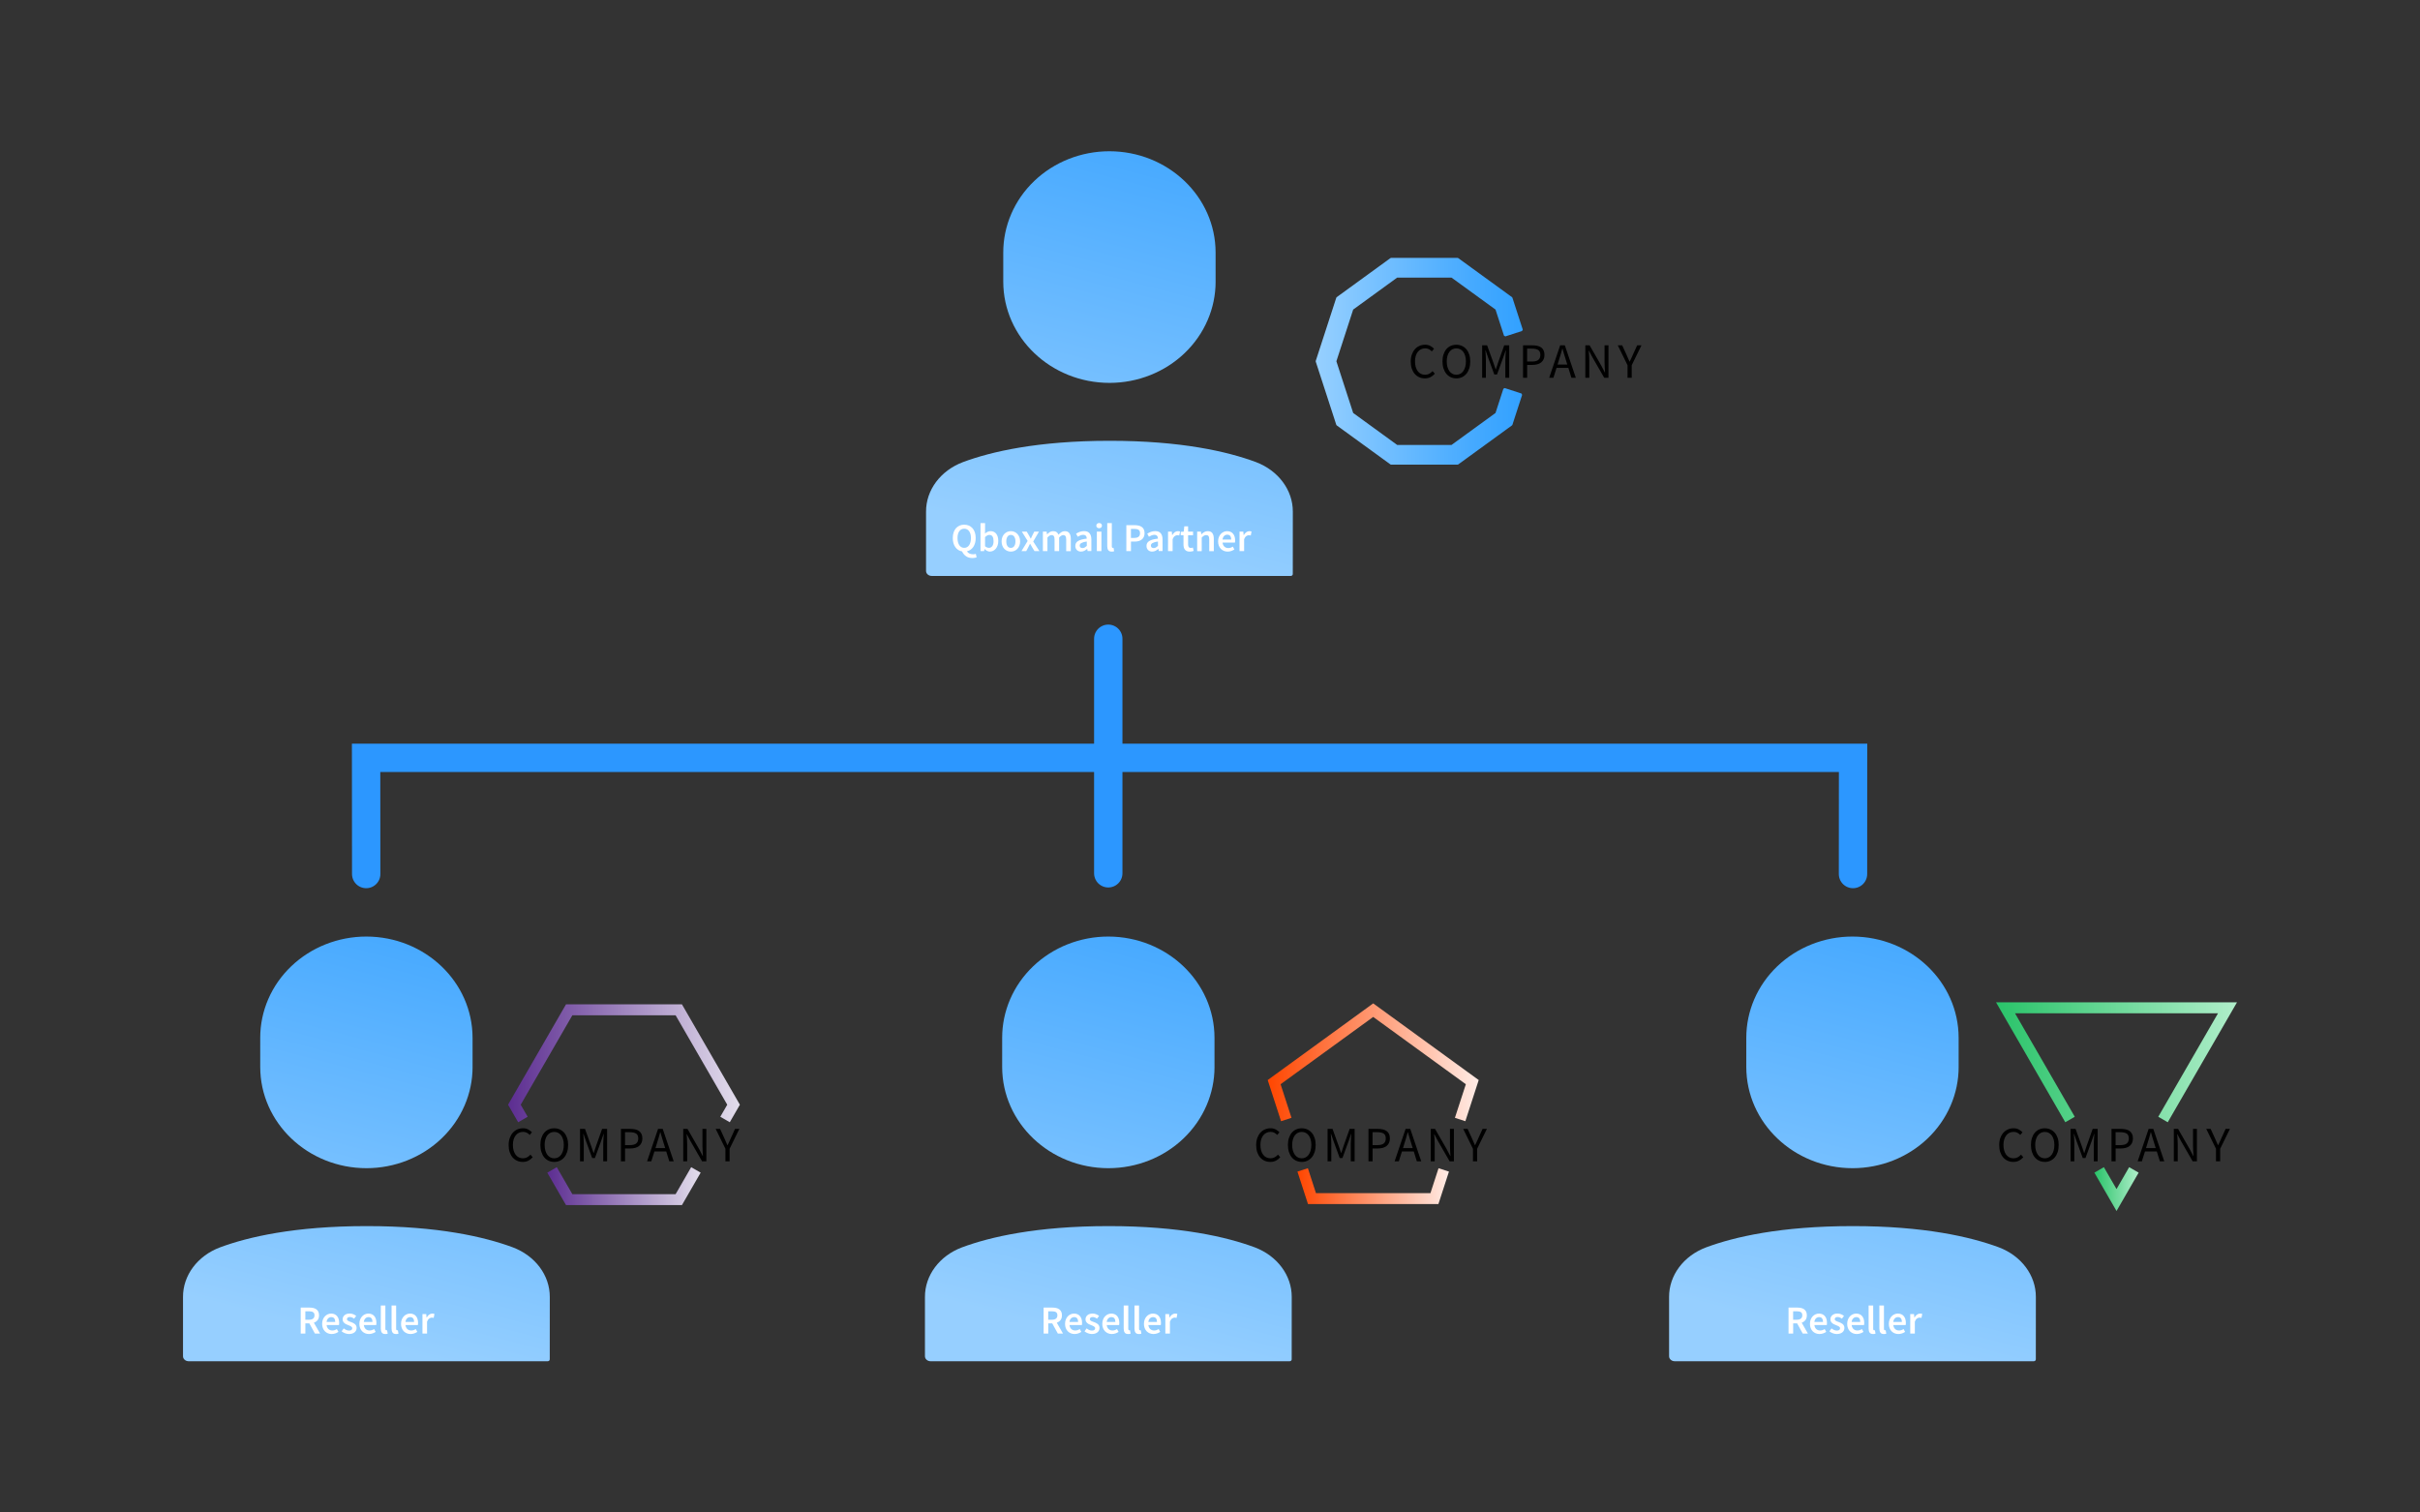 <?xml version="1.0" encoding="UTF-8"?>
<svg xmlns="http://www.w3.org/2000/svg" xmlns:xlink="http://www.w3.org/1999/xlink" id="Livello_5" data-name="Livello 5" viewBox="0 0 1280 800">
  <rect x="0" y="0" width="1280" height="800" fill="#333333" stroke="none"/>
  <defs>
    <linearGradient id="Sfumatura_senza_nome_17" data-name="Sfumatura senza nome 17" x1="-2580.61" y1="-51.74" x2="-2578.49" y2="-42.26" gradientTransform="translate(54074.67 -949) scale(20.73 -24)" gradientUnits="userSpaceOnUse">
      <stop offset="0" stop-color="#96cfff"></stop>
      <stop offset="1" stop-color="#40a6ff"></stop>
    </linearGradient>
    <linearGradient id="Sfumatura_senza_nome_17-2" data-name="Sfumatura senza nome 17" x1="-2599.57" y1="-69.05" x2="-2597.45" y2="-59.57" xlink:href="#Sfumatura_senza_nome_17"></linearGradient>
    <linearGradient id="Sfumatura_senza_nome_17-3" data-name="Sfumatura senza nome 17" x1="-2580.64" y1="-69.05" x2="-2578.52" y2="-59.57" xlink:href="#Sfumatura_senza_nome_17"></linearGradient>
    <linearGradient id="Sfumatura_senza_nome_17-4" data-name="Sfumatura senza nome 17" x1="-2561.65" y1="-69.05" x2="-2559.53" y2="-59.57" xlink:href="#Sfumatura_senza_nome_17"></linearGradient>
    <linearGradient id="Sfumatura_senza_nome_15" data-name="Sfumatura senza nome 15" x1="1055.75" y1="561.87" x2="1183.21" y2="561.87" gradientUnits="userSpaceOnUse">
      <stop offset="0" stop-color="#29c369"></stop>
      <stop offset="1" stop-color="#b0eeca"></stop>
    </linearGradient>
    <linearGradient id="Sfumatura_senza_nome_14" data-name="Sfumatura senza nome 14" x1="1107.77" y1="628.94" x2="1131.18" y2="628.94" gradientUnits="userSpaceOnUse">
      <stop offset="0" stop-color="#29c369"></stop>
      <stop offset="1" stop-color="#b0eeca"></stop>
    </linearGradient>
    <linearGradient id="Sfumatura_senza_nome_46" data-name="Sfumatura senza nome 46" x1="670.52" y1="561.88" x2="782.13" y2="561.88" gradientUnits="userSpaceOnUse">
      <stop offset="0" stop-color="#ff4600"></stop>
      <stop offset="1" stop-color="#ffece6"></stop>
    </linearGradient>
    <linearGradient id="Sfumatura_senza_nome_46-2" data-name="Sfumatura senza nome 46" x1="686.25" y1="627.39" x2="766.39" y2="627.39" xlink:href="#Sfumatura_senza_nome_46"></linearGradient>
    <linearGradient id="Sfumatura_senza_nome_32" data-name="Sfumatura senza nome 32" x1="268.72" y1="562.41" x2="391.35" y2="562.41" gradientUnits="userSpaceOnUse">
      <stop offset="0" stop-color="#5c2d91"></stop>
      <stop offset="1" stop-color="#e3deec"></stop>
    </linearGradient>
    <linearGradient id="Sfumatura_senza_nome_32-2" data-name="Sfumatura senza nome 32" x1="289.47" y1="627.39" x2="370.6" y2="627.39" xlink:href="#Sfumatura_senza_nome_32"></linearGradient>
    <linearGradient id="Sfumatura_senza_nome_33" data-name="Sfumatura senza nome 33" x1="695.93" y1="191.09" x2="805.43" y2="191.09" gradientUnits="userSpaceOnUse">
      <stop offset="0" stop-color="#97d0ff"></stop>
      <stop offset=".25" stop-color="#7bc3ff"></stop>
      <stop offset=".75" stop-color="#46aaff"></stop>
      <stop offset="1" stop-color="#32a1ff"></stop>
    </linearGradient>
  </defs>
  <g>
    <g id="Artboard">
      <path id="Shape" d="M683.78,303.68c0,.52-.48.95-1.07.95h-189.91c-1.65,0-2.99-1.18-2.99-2.64v-31.3c-.07-11.44,7.64-21.8,19.56-26.28,14.91-5.54,39.47-11.24,77.42-11.26,37.95-.02,62.51,5.7,77.42,11.22,11.93,4.49,19.65,14.85,19.6,26.29l-.02,33.02ZM642.96,148.92v-15.31c0-29.59-25.16-53.58-56.2-53.61h0c-14.9.01-29.19,5.67-39.71,15.72-10.52,10.05-16.42,23.68-16.4,37.89v15.33c.01,29.6,25.19,53.58,56.25,53.58h0c14.89-.02,29.17-5.68,39.68-15.74,10.51-10.05,16.41-23.68,16.39-37.87Z" fill="url(#Sfumatura_senza_nome_17)" stroke-width="0"></path>
    </g>
    <g id="Artboard-2" data-name="Artboard">
      <path id="Shape-2" data-name="Shape" d="M290.77,719.05c0,.52-.48.95-1.07.95H99.79c-1.65,0-2.99-1.18-2.99-2.64v-31.3c-.07-11.44,7.64-21.8,19.56-26.28,14.91-5.54,39.47-11.24,77.42-11.26,37.95-.02,62.51,5.7,77.42,11.22,11.93,4.49,19.65,14.85,19.6,26.29l-.02,33.02ZM249.95,564.29v-15.31c0-29.59-25.16-53.58-56.2-53.61h0c-14.9.01-29.19,5.67-39.71,15.72-10.52,10.05-16.42,23.68-16.4,37.89v15.33c.01,29.6,25.19,53.58,56.25,53.58h0c14.89-.02,29.17-5.68,39.68-15.74,10.51-10.05,16.41-23.68,16.39-37.87Z" fill="url(#Sfumatura_senza_nome_17-2)" stroke-width="0"></path>
    </g>
    <g id="Artboard-3" data-name="Artboard">
      <path id="Shape-3" data-name="Shape" d="M683.2,719.05c0,.52-.48.95-1.07.95h-189.91c-1.65,0-2.99-1.18-2.99-2.64v-31.3c-.07-11.44,7.64-21.8,19.56-26.28,14.91-5.54,39.47-11.24,77.42-11.26,37.95-.02,62.51,5.7,77.42,11.22,11.93,4.49,19.65,14.85,19.6,26.29l-.02,33.02ZM642.38,564.29v-15.31c0-29.59-25.16-53.58-56.2-53.61h0c-14.9.01-29.19,5.67-39.71,15.72-10.52,10.05-16.42,23.68-16.4,37.89v15.33c.01,29.6,25.19,53.58,56.25,53.58h0c14.89-.02,29.17-5.68,39.68-15.74,10.51-10.05,16.41-23.68,16.39-37.87Z" fill="url(#Sfumatura_senza_nome_17-3)" stroke-width="0"></path>
    </g>
    <g id="Artboard-4" data-name="Artboard">
      <path id="Shape-4" data-name="Shape" d="M1076.79,719.05c0,.52-.48.95-1.07.95h-189.91c-1.65,0-2.99-1.18-2.99-2.64v-31.3c-.07-11.44,7.64-21.8,19.56-26.28,14.91-5.54,39.47-11.24,77.42-11.26,37.95-.02,62.51,5.7,77.42,11.22,11.93,4.49,19.65,14.85,19.6,26.29l-.02,33.02ZM1035.97,564.29v-15.31c0-29.59-25.16-53.58-56.2-53.61h0c-14.9.01-29.19,5.67-39.71,15.72-10.52,10.05-16.42,23.68-16.4,37.89v15.33c.01,29.6,25.19,53.58,56.25,53.58h0c14.89-.02,29.17-5.68,39.68-15.74,10.51-10.05,16.41-23.68,16.39-37.87Z" fill="url(#Sfumatura_senza_nome_17-4)" stroke-width="0"></path>
    </g>
    <line x1="586.19" y1="337.86" x2="586.19" y2="461.91" fill="none" stroke="#2c97ff" stroke-linecap="round" stroke-miterlimit="10" stroke-width="15"></line>
    <polyline points="980.1 462.3 980.14 400.85 193.64 400.85 193.69 462.3" fill="none" stroke="#2c97ff" stroke-linecap="round" stroke-miterlimit="10" stroke-width="15"></polyline>
    <polygon points="1146.58 593.59 1141.56 590.69 1173.17 535.95 1065.79 535.95 1097.4 590.69 1092.38 593.59 1055.75 530.15 1183.21 530.15 1146.58 593.59" fill="url(#Sfumatura_senza_nome_15)" stroke-width="0"></polygon>
    <polygon points="1119.48 640.53 1107.77 620.25 1112.79 617.36 1119.48 628.94 1126.16 617.36 1131.18 620.25 1119.48 640.53" fill="url(#Sfumatura_senza_nome_14)" stroke-width="0"></polygon>
    <polygon points="775.06 593.04 769.54 591.25 775.32 573.48 726.32 537.89 677.33 573.48 683.1 591.25 677.59 593.04 670.52 571.27 726.32 530.72 782.13 571.27 775.06 593.04" fill="url(#Sfumatura_senza_nome_46)" stroke-width="0"></polygon>
    <polygon points="760.81 636.87 691.83 636.87 686.25 619.7 691.77 617.91 696.04 631.08 756.6 631.08 760.88 617.91 766.39 619.7 760.81 636.87" fill="url(#Sfumatura_senza_nome_46-2)" stroke-width="0"></polygon>
    <polygon points="386 593.59 380.98 590.69 384.66 584.32 357.35 537.02 302.73 537.02 275.41 584.32 279.09 590.69 274.07 593.59 268.72 584.32 299.38 531.22 360.69 531.22 391.35 584.32 386 593.59" fill="url(#Sfumatura_senza_nome_32)" stroke-width="0"></polygon>
    <polygon points="360.69 637.42 299.38 637.42 289.47 620.25 294.49 617.36 302.73 631.63 357.35 631.63 365.58 617.36 370.6 620.25 360.69 637.42" fill="url(#Sfumatura_senza_nome_32-2)" stroke-width="0"></polygon>
    <polygon points="795.9 205.26 795.17 205.63 791.02 218.43 767.75 235.34 739 235.34 715.73 218.43 706.85 191.09 715.73 163.74 739 146.84 767.75 146.84 791.02 163.74 795.51 177.56 796.24 177.93 805.06 175.06 805.43 174.33 799.95 157.47 799.74 157.18 771.29 136.51 770.95 136.4 735.79 136.4 735.45 136.51 707.01 157.18 706.8 157.47 695.93 190.91 695.93 191.26 706.8 224.7 707.01 224.99 735.45 245.66 735.79 245.77 770.95 245.77 771.29 245.66 799.74 224.99 799.95 224.7 805.1 208.86 804.73 208.13 795.9 205.26" fill="url(#Sfumatura_senza_nome_33)" stroke-width="0"></polygon>
    <g>
      <path d="M753.66,200.13c-1.08,0-2.07-.2-2.98-.6-.91-.4-1.7-.98-2.37-1.74-.67-.76-1.19-1.69-1.57-2.8-.38-1.11-.56-2.36-.56-3.75s.19-2.62.58-3.71.92-2.03,1.59-2.8c.68-.77,1.48-1.36,2.41-1.77.92-.41,1.94-.62,3.03-.62s1.97.21,2.76.64c.79.43,1.44.92,1.95,1.48l-1.18,1.41c-.45-.49-.97-.88-1.54-1.18-.57-.3-1.23-.44-1.96-.44-.82,0-1.56.16-2.22.48s-1.23.78-1.7,1.39-.83,1.33-1.09,2.18-.38,1.81-.38,2.88.13,2.05.38,2.92c.25.86.61,1.6,1.06,2.21.45.61,1.01,1.08,1.66,1.41.65.33,1.39.5,2.21.5s1.57-.17,2.2-.51c.63-.34,1.22-.81,1.78-1.42l1.2,1.36c-.68.78-1.45,1.39-2.3,1.83s-1.84.65-2.96.65Z" stroke-width="0"></path>
      <path d="M770.29,200.13c-1.08,0-2.07-.21-2.97-.63s-1.67-1.02-2.31-1.79c-.65-.77-1.15-1.72-1.5-2.82-.36-1.11-.54-2.35-.54-3.73s.18-2.61.54-3.7.86-2.01,1.5-2.77c.65-.76,1.42-1.34,2.31-1.74.9-.4,1.89-.6,2.97-.6s2.07.21,2.97.62c.9.41,1.67.99,2.33,1.75.65.76,1.16,1.68,1.52,2.77.36,1.09.54,2.32.54,3.68s-.18,2.62-.54,3.73c-.36,1.11-.86,2.05-1.52,2.82-.65.78-1.43,1.37-2.33,1.79s-1.89.63-2.97.63ZM770.29,198.22c.77,0,1.46-.17,2.08-.5.62-.33,1.15-.81,1.59-1.42s.79-1.36,1.03-2.22c.24-.86.37-1.83.37-2.92s-.12-2.02-.37-2.88c-.24-.85-.59-1.58-1.03-2.17s-.98-1.05-1.59-1.37c-.62-.32-1.31-.48-2.08-.48s-1.46.16-2.08.48-1.15.78-1.59,1.37c-.45.59-.79,1.32-1.03,2.17-.25.86-.37,1.81-.37,2.88s.12,2.05.37,2.92c.24.86.59,1.6,1.03,2.22.44.62.98,1.09,1.59,1.42.62.33,1.31.5,2.08.5Z" stroke-width="0"></path>
      <path d="M783.95,199.81v-17.16h2.62l3.3,9.15c.21.59.41,1.19.61,1.79.2.6.4,1.2.61,1.79h.11c.21-.59.4-1.19.59-1.79s.38-1.2.59-1.79l3.24-9.15h2.64v17.16h-2.04v-9.44c0-.77.04-1.61.11-2.54.07-.92.13-1.77.18-2.54h-.1l-1.36,3.9-3.24,8.89h-1.44l-3.24-8.89-1.36-3.9h-.11c.05.77.11,1.61.17,2.54.06.93.09,1.77.09,2.54v9.44h-1.96Z" stroke-width="0"></path>
      <path d="M805.58,199.81v-17.16h4.89c.96,0,1.83.09,2.63.26s1.47.46,2.03.85c.56.39.99.91,1.31,1.56.31.64.47,1.44.47,2.38s-.15,1.69-.46,2.35-.74,1.21-1.29,1.65-1.22.76-2,.98c-.78.22-1.63.33-2.58.33h-2.82v6.8h-2.17ZM807.75,191.23h2.56c1.5,0,2.61-.28,3.33-.85.72-.57,1.09-1.46,1.09-2.68s-.38-2.1-1.14-2.58c-.76-.48-1.89-.72-3.39-.72h-2.46v6.83Z" stroke-width="0"></path>
      <path d="M819.41,199.81l5.81-17.16h2.46l5.81,17.16h-2.33l-1.62-5.23h-6.25l-1.65,5.23h-2.22ZM824.64,190.21l-.81,2.62h5.15l-.81-2.62c-.31-.96-.61-1.91-.89-2.86-.28-.95-.56-1.92-.84-2.92h-.11c-.26.99-.53,1.97-.81,2.92-.28.95-.57,1.91-.89,2.86Z" stroke-width="0"></path>
      <path d="M838.53,199.81v-17.16h2.25l6.2,10.78,1.86,3.56h.11c-.05-.87-.11-1.77-.17-2.71-.06-.93-.09-1.85-.09-2.76v-8.87h2.07v17.16h-2.25l-6.22-10.8-1.86-3.53h-.11c.07.87.13,1.76.2,2.66s.09,1.8.09,2.71v8.97h-2.07Z" stroke-width="0"></path>
      <path d="M860.84,199.81v-6.64l-5.15-10.51h2.33l2.22,4.84c.28.63.55,1.25.81,1.86s.54,1.24.84,1.88h.11c.3-.64.59-1.27.89-1.88s.58-1.23.84-1.86l2.2-4.84h2.28l-5.15,10.51v6.64h-2.2Z" stroke-width="0"></path>
    </g>
    <g>
      <path d="M276.51,614.57c-1.08,0-2.07-.2-2.98-.6-.91-.4-1.7-.98-2.37-1.74-.67-.76-1.19-1.69-1.57-2.8-.38-1.11-.56-2.36-.56-3.75s.19-2.62.58-3.71.92-2.03,1.59-2.8c.68-.77,1.48-1.36,2.41-1.77.92-.41,1.94-.62,3.03-.62s1.97.21,2.76.64c.79.43,1.44.92,1.95,1.48l-1.18,1.41c-.45-.49-.97-.88-1.54-1.18-.57-.3-1.23-.44-1.96-.44-.82,0-1.56.16-2.22.48s-1.23.78-1.7,1.39-.83,1.33-1.09,2.18-.38,1.81-.38,2.88.13,2.05.38,2.92c.25.86.61,1.6,1.06,2.21.45.61,1.01,1.08,1.66,1.41.65.33,1.39.5,2.21.5s1.57-.17,2.2-.51c.63-.34,1.22-.81,1.78-1.42l1.2,1.36c-.68.78-1.45,1.39-2.3,1.83-.85.44-1.84.65-2.96.65Z" stroke-width="0"></path>
      <path d="M293.14,614.57c-1.08,0-2.07-.21-2.97-.63s-1.67-1.02-2.31-1.79c-.65-.77-1.15-1.72-1.5-2.82-.36-1.11-.54-2.35-.54-3.73s.18-2.61.54-3.7.86-2.01,1.5-2.77c.65-.76,1.42-1.34,2.31-1.74.9-.4,1.89-.6,2.97-.6s2.07.21,2.97.62c.9.41,1.67.99,2.33,1.75.65.76,1.16,1.68,1.52,2.77.36,1.09.54,2.32.54,3.68s-.18,2.62-.54,3.73c-.36,1.11-.86,2.05-1.52,2.82-.65.78-1.43,1.37-2.33,1.79s-1.89.63-2.97.63ZM293.14,612.67c.77,0,1.46-.17,2.08-.5.62-.33,1.15-.81,1.59-1.42s.79-1.36,1.03-2.22.37-1.83.37-2.92-.12-2.02-.37-2.88c-.24-.85-.59-1.58-1.03-2.17s-.98-1.05-1.59-1.37c-.62-.32-1.31-.48-2.08-.48s-1.46.16-2.08.48-1.15.78-1.59,1.37c-.45.59-.79,1.32-1.03,2.17-.25.86-.37,1.81-.37,2.88s.12,2.05.37,2.92c.24.86.59,1.6,1.03,2.22.44.62.98,1.09,1.59,1.42.62.33,1.31.5,2.08.5Z" stroke-width="0"></path>
      <path d="M306.8,614.26v-17.16h2.62l3.3,9.15c.21.59.41,1.19.61,1.79.2.6.4,1.2.61,1.79h.11c.21-.59.4-1.19.59-1.79s.38-1.2.59-1.79l3.24-9.15h2.64v17.16h-2.04v-9.44c0-.77.04-1.61.11-2.54.07-.92.13-1.77.18-2.54h-.1l-1.36,3.9-3.24,8.89h-1.44l-3.24-8.89-1.36-3.9h-.11c.05.77.11,1.61.17,2.54.06.93.09,1.77.09,2.54v9.44h-1.96Z" stroke-width="0"></path>
      <path d="M328.43,614.26v-17.16h4.89c.96,0,1.83.09,2.63.26s1.47.46,2.03.85c.56.39.99.91,1.31,1.56.31.64.47,1.44.47,2.38s-.15,1.69-.46,2.35-.74,1.21-1.29,1.65-1.22.76-2,.98c-.78.22-1.63.33-2.58.33h-2.82v6.8h-2.17ZM330.6,605.68h2.56c1.5,0,2.61-.28,3.33-.85.72-.57,1.09-1.46,1.09-2.68s-.38-2.1-1.14-2.58c-.76-.48-1.89-.72-3.39-.72h-2.46v6.83Z" stroke-width="0"></path>
      <path d="M342.26,614.26l5.81-17.16h2.46l5.81,17.16h-2.33l-1.62-5.23h-6.25l-1.65,5.23h-2.22ZM347.5,604.66l-.81,2.62h5.15l-.81-2.62c-.31-.96-.61-1.91-.89-2.86-.28-.95-.56-1.92-.84-2.92h-.11c-.26.99-.53,1.97-.81,2.92-.28.95-.57,1.91-.89,2.86Z" stroke-width="0"></path>
      <path d="M361.38,614.26v-17.16h2.25l6.2,10.78,1.86,3.56h.11c-.05-.87-.11-1.77-.17-2.71-.06-.93-.09-1.85-.09-2.76v-8.87h2.07v17.16h-2.25l-6.22-10.8-1.86-3.53h-.11c.07.87.13,1.76.2,2.66s.09,1.8.09,2.71v8.97h-2.07Z" stroke-width="0"></path>
      <path d="M383.69,614.26v-6.64l-5.15-10.51h2.33l2.22,4.84c.28.63.55,1.25.81,1.86s.54,1.24.84,1.88h.11c.3-.64.59-1.27.89-1.88s.58-1.23.84-1.86l2.2-4.84h2.28l-5.15,10.51v6.64h-2.2Z" stroke-width="0"></path>
    </g>
    <g>
      <path d="M671.9,614.57c-1.08,0-2.07-.2-2.98-.6-.91-.4-1.7-.98-2.37-1.74-.67-.76-1.19-1.69-1.57-2.8-.38-1.11-.56-2.36-.56-3.75s.19-2.62.58-3.71.92-2.03,1.59-2.8c.68-.77,1.48-1.36,2.41-1.77.92-.41,1.94-.62,3.03-.62s1.97.21,2.76.64c.79.43,1.44.92,1.95,1.48l-1.18,1.41c-.45-.49-.97-.88-1.54-1.18-.57-.3-1.23-.44-1.96-.44-.82,0-1.56.16-2.22.48s-1.23.78-1.7,1.39-.83,1.33-1.09,2.18-.38,1.81-.38,2.88.13,2.05.38,2.92c.25.86.61,1.6,1.06,2.21.45.61,1.01,1.08,1.66,1.41.65.33,1.39.5,2.21.5s1.57-.17,2.2-.51c.63-.34,1.22-.81,1.78-1.42l1.2,1.36c-.68.78-1.45,1.39-2.3,1.83-.85.44-1.84.65-2.96.65Z" stroke-width="0"></path>
      <path d="M688.53,614.57c-1.08,0-2.07-.21-2.97-.63s-1.67-1.02-2.31-1.79c-.65-.77-1.15-1.72-1.5-2.82-.36-1.11-.54-2.35-.54-3.73s.18-2.61.54-3.7.86-2.01,1.5-2.77c.65-.76,1.42-1.34,2.31-1.74.9-.4,1.89-.6,2.97-.6s2.07.21,2.97.62c.9.41,1.67.99,2.33,1.75.65.76,1.16,1.68,1.52,2.77.36,1.09.54,2.32.54,3.68s-.18,2.62-.54,3.73c-.36,1.11-.86,2.05-1.52,2.82-.65.78-1.43,1.37-2.33,1.79s-1.89.63-2.97.63ZM688.53,612.67c.77,0,1.46-.17,2.08-.5.62-.33,1.15-.81,1.59-1.42s.79-1.36,1.03-2.22.37-1.83.37-2.92-.12-2.02-.37-2.88c-.24-.85-.59-1.58-1.03-2.17s-.98-1.05-1.59-1.37c-.62-.32-1.31-.48-2.08-.48s-1.46.16-2.08.48-1.15.78-1.59,1.37c-.45.59-.79,1.32-1.03,2.17-.25.86-.37,1.81-.37,2.88s.12,2.05.37,2.92c.24.86.59,1.6,1.03,2.22.44.62.98,1.09,1.59,1.42.62.33,1.31.5,2.08.5Z" stroke-width="0"></path>
      <path d="M702.19,614.26v-17.16h2.62l3.3,9.15c.21.59.41,1.19.61,1.79.2.6.4,1.2.61,1.79h.11c.21-.59.4-1.19.59-1.79s.38-1.2.59-1.79l3.24-9.15h2.64v17.16h-2.04v-9.44c0-.77.04-1.61.11-2.54.07-.92.13-1.77.18-2.54h-.1l-1.36,3.9-3.24,8.89h-1.44l-3.24-8.89-1.36-3.9h-.11c.05.77.11,1.61.17,2.54.06.93.09,1.77.09,2.54v9.44h-1.96Z" stroke-width="0"></path>
      <path d="M723.82,614.26v-17.16h4.89c.96,0,1.83.09,2.63.26s1.47.46,2.03.85c.56.39.99.91,1.31,1.56.31.64.47,1.44.47,2.38s-.15,1.69-.46,2.35c-.31.66-.74,1.21-1.29,1.65s-1.22.76-2,.98c-.78.22-1.63.33-2.58.33h-2.82v6.8h-2.17ZM725.99,605.68h2.56c1.5,0,2.61-.28,3.33-.85.72-.57,1.09-1.46,1.09-2.68s-.38-2.1-1.14-2.58c-.76-.48-1.89-.72-3.39-.72h-2.46v6.83Z" stroke-width="0"></path>
      <path d="M737.65,614.26l5.81-17.16h2.46l5.81,17.16h-2.33l-1.62-5.23h-6.25l-1.65,5.23h-2.22ZM742.88,604.66l-.81,2.62h5.15l-.81-2.62c-.31-.96-.61-1.91-.89-2.86-.28-.95-.56-1.92-.84-2.92h-.11c-.26.99-.53,1.97-.81,2.92-.28.95-.57,1.91-.89,2.86Z" stroke-width="0"></path>
      <path d="M756.77,614.26v-17.16h2.25l6.2,10.78,1.86,3.56h.11c-.05-.87-.11-1.77-.17-2.71-.06-.93-.09-1.85-.09-2.76v-8.87h2.07v17.16h-2.25l-6.22-10.8-1.86-3.53h-.11c.07.87.13,1.76.2,2.66s.09,1.8.09,2.71v8.97h-2.07Z" stroke-width="0"></path>
      <path d="M779.08,614.26v-6.64l-5.15-10.51h2.33l2.22,4.84c.28.63.55,1.25.81,1.86s.54,1.24.84,1.88h.11c.3-.64.59-1.27.89-1.88s.58-1.23.84-1.86l2.2-4.84h2.28l-5.15,10.51v6.64h-2.2Z" stroke-width="0"></path>
    </g>
    <g>
      <path d="M1064.91,614.57c-1.08,0-2.07-.2-2.98-.6-.91-.4-1.7-.98-2.37-1.74-.67-.76-1.19-1.69-1.57-2.8-.38-1.11-.56-2.36-.56-3.75s.19-2.62.58-3.71c.38-1.1.92-2.03,1.59-2.8.68-.77,1.48-1.36,2.41-1.77.92-.41,1.94-.62,3.03-.62s1.97.21,2.76.64c.79.43,1.44.92,1.95,1.48l-1.18,1.41c-.45-.49-.97-.88-1.54-1.18-.57-.3-1.23-.44-1.96-.44-.82,0-1.56.16-2.22.48s-1.23.78-1.7,1.39-.83,1.33-1.09,2.18-.38,1.81-.38,2.88.13,2.05.38,2.92c.25.86.61,1.6,1.06,2.21.45.61,1.01,1.08,1.66,1.41.65.33,1.39.5,2.21.5s1.57-.17,2.2-.51c.63-.34,1.22-.81,1.78-1.42l1.2,1.36c-.68.78-1.45,1.39-2.3,1.83-.85.44-1.84.65-2.96.65Z" stroke-width="0"></path>
      <path d="M1081.54,614.57c-1.08,0-2.07-.21-2.97-.63s-1.67-1.02-2.31-1.79c-.65-.77-1.15-1.72-1.5-2.82-.36-1.11-.54-2.35-.54-3.73s.18-2.61.54-3.7.86-2.01,1.5-2.77c.65-.76,1.42-1.34,2.31-1.74.9-.4,1.89-.6,2.97-.6s2.07.21,2.97.62c.9.41,1.67.99,2.33,1.75.65.76,1.16,1.68,1.52,2.77.36,1.09.54,2.32.54,3.68s-.18,2.62-.54,3.73c-.36,1.11-.86,2.05-1.52,2.82-.65.78-1.43,1.37-2.33,1.79s-1.89.63-2.97.63ZM1081.54,612.67c.77,0,1.46-.17,2.08-.5.62-.33,1.15-.81,1.59-1.42s.79-1.36,1.03-2.22.37-1.83.37-2.92-.12-2.02-.37-2.88c-.24-.85-.59-1.58-1.03-2.17s-.98-1.05-1.59-1.37c-.62-.32-1.31-.48-2.08-.48s-1.46.16-2.08.48-1.15.78-1.59,1.37c-.45.59-.79,1.32-1.03,2.17-.25.86-.37,1.81-.37,2.88s.12,2.05.37,2.92c.24.86.59,1.6,1.03,2.22.44.62.98,1.09,1.59,1.42.62.33,1.31.5,2.08.5Z" stroke-width="0"></path>
      <path d="M1095.2,614.26v-17.16h2.62l3.3,9.15c.21.59.41,1.19.61,1.79.2.6.4,1.2.61,1.79h.11c.21-.59.4-1.19.59-1.79s.38-1.2.59-1.79l3.24-9.15h2.64v17.16h-2.04v-9.44c0-.77.04-1.61.11-2.54.07-.92.13-1.77.18-2.54h-.1l-1.36,3.9-3.24,8.89h-1.44l-3.24-8.89-1.36-3.9h-.11c.05.77.11,1.61.17,2.54.06.93.09,1.77.09,2.54v9.44h-1.96Z" stroke-width="0"></path>
      <path d="M1116.83,614.26v-17.16h4.89c.96,0,1.83.09,2.63.26s1.47.46,2.03.85c.56.39.99.91,1.31,1.56.31.64.47,1.44.47,2.38s-.15,1.69-.46,2.35-.74,1.21-1.29,1.65-1.22.76-2,.98c-.78.22-1.63.33-2.58.33h-2.82v6.8h-2.17ZM1119,605.68h2.56c1.5,0,2.61-.28,3.33-.85.72-.57,1.09-1.46,1.09-2.68s-.38-2.1-1.14-2.58c-.76-.48-1.89-.72-3.39-.72h-2.46v6.83Z" stroke-width="0"></path>
      <path d="M1130.66,614.26l5.81-17.16h2.46l5.81,17.16h-2.33l-1.62-5.23h-6.25l-1.65,5.23h-2.22ZM1135.89,604.66l-.81,2.62h5.15l-.81-2.62c-.31-.96-.61-1.91-.89-2.86-.28-.95-.56-1.92-.84-2.92h-.11c-.26.99-.53,1.97-.81,2.92-.28.95-.57,1.91-.89,2.86Z" stroke-width="0"></path>
      <path d="M1149.78,614.26v-17.16h2.25l6.2,10.78,1.86,3.56h.11c-.05-.87-.11-1.77-.17-2.71-.06-.93-.09-1.85-.09-2.76v-8.87h2.07v17.16h-2.25l-6.22-10.8-1.86-3.53h-.11c.07.87.13,1.76.2,2.66s.09,1.8.09,2.71v8.97h-2.07Z" stroke-width="0"></path>
      <path d="M1172.09,614.26v-6.64l-5.15-10.51h2.33l2.22,4.84c.28.63.55,1.25.81,1.86s.54,1.24.84,1.88h.11c.3-.64.59-1.27.89-1.88s.58-1.23.84-1.86l2.2-4.84h2.28l-5.15,10.51v6.64h-2.2Z" stroke-width="0"></path>
    </g>
  </g>
  <g>
    <path d="M514.37,295.17c-1.37,0-2.52-.33-3.44-.99s-1.61-1.5-2.06-2.52c-.74-.13-1.42-.38-2.02-.77s-1.12-.88-1.55-1.48c-.43-.6-.77-1.31-1-2.12-.23-.81-.35-1.71-.35-2.71,0-1.11.15-2.1.44-2.97s.71-1.61,1.24-2.22c.53-.6,1.17-1.06,1.91-1.39s1.56-.48,2.46-.48,1.71.16,2.46.48,1.38.78,1.92,1.39c.54.6.96,1.34,1.25,2.22s.44,1.87.44,2.97c0,.95-.11,1.82-.33,2.61s-.53,1.49-.93,2.09c-.41.6-.89,1.1-1.46,1.49-.57.39-1.2.67-1.9.82.32.55.77.95,1.33,1.2.57.25,1.19.38,1.86.38.31,0,.58-.02.83-.05.24-.04.46-.09.66-.16l.44,1.81c-.24.11-.55.21-.92.28s-.8.12-1.28.12ZM510.01,289.77c.55,0,1.04-.12,1.47-.36s.8-.58,1.11-1.03c.31-.45.55-.99.71-1.64.17-.64.25-1.37.25-2.16,0-1.54-.32-2.75-.96-3.62-.64-.88-1.5-1.31-2.59-1.31s-1.96.44-2.59,1.31-.96,2.08-.96,3.62c0,.8.08,1.52.25,2.16.17.64.41,1.19.71,1.64.31.45.68.79,1.11,1.03.43.24.92.36,1.47.36Z" fill="#fff" stroke-width="0"></path>
    <path d="M523.61,291.76c-.48,0-.96-.12-1.44-.35-.48-.23-.94-.56-1.38-1h-.06l-.21,1.09h-1.91v-14.83h2.42v3.82l-.06,1.72c.43-.38.91-.69,1.42-.92.51-.24,1.03-.36,1.56-.36.64,0,1.22.12,1.72.37s.93.59,1.28,1.05c.35.46.62,1,.8,1.65.18.64.27,1.37.27,2.16,0,.88-.12,1.67-.37,2.36-.25.69-.57,1.28-.98,1.75s-.88.84-1.41,1.09c-.53.25-1.09.38-1.66.38ZM523.11,289.77c.69,0,1.26-.3,1.72-.89.46-.59.69-1.48.69-2.66,0-1.04-.18-1.84-.53-2.42-.35-.57-.92-.86-1.7-.86-.73,0-1.48.39-2.27,1.16v4.81c.36.32.72.55,1.08.67.36.13.69.19,1,.19Z" fill="#fff" stroke-width="0"></path>
    <path d="M534.66,291.76c-.64,0-1.26-.12-1.85-.36-.59-.24-1.11-.59-1.56-1.05-.46-.46-.82-1.03-1.08-1.7-.27-.67-.4-1.43-.4-2.29s.13-1.62.4-2.29c.27-.67.63-1.24,1.08-1.7.45-.46.98-.82,1.56-1.06s1.2-.37,1.85-.37,1.26.12,1.86.37,1.12.6,1.56,1.06.81,1.03,1.08,1.7c.27.67.41,1.43.41,2.29s-.14,1.62-.41,2.29c-.27.67-.63,1.24-1.08,1.7s-.97.81-1.56,1.05c-.59.24-1.21.36-1.86.36ZM534.66,289.79c.76,0,1.35-.31,1.79-.93.43-.62.65-1.45.65-2.49s-.22-1.89-.65-2.51c-.43-.62-1.03-.93-1.79-.93s-1.35.31-1.77.93-.64,1.46-.64,2.51.21,1.87.64,2.49,1.02.93,1.77.93Z" fill="#fff" stroke-width="0"></path>
    <path d="M540.27,291.51l3.28-5.38-3.07-4.93h2.6l1.15,1.95c.15.28.31.57.47.87s.32.59.47.87h.08c.13-.28.26-.57.4-.87.14-.3.27-.59.4-.87l.99-1.95h2.5l-3.04,5.21,3.28,5.1h-2.6l-1.26-2.04c-.17-.31-.34-.62-.51-.92-.18-.31-.35-.61-.54-.9h-.08c-.15.29-.3.59-.45.89-.15.3-.3.61-.45.93l-1.09,2.04h-2.52Z" fill="#fff" stroke-width="0"></path>
    <path d="M551.61,291.51v-10.31h2l.17,1.41h.08c.43-.46.91-.85,1.42-1.18s1.09-.48,1.73-.48c.76,0,1.36.16,1.82.48s.8.78,1.04,1.37c.49-.53,1-.97,1.53-1.32.53-.35,1.13-.53,1.78-.53,1.09,0,1.9.35,2.42,1.06.52.71.78,1.72.78,3.04v6.47h-2.44v-6.15c0-.85-.13-1.46-.39-1.81-.26-.35-.66-.53-1.19-.53-.64,0-1.37.43-2.16,1.28v7.2h-2.42v-6.15c0-.85-.13-1.46-.39-1.81s-.66-.53-1.21-.53c-.64,0-1.37.43-2.16,1.28v7.2h-2.42Z" fill="#fff" stroke-width="0"></path>
    <path d="M571.81,291.76c-.91,0-1.65-.28-2.21-.83-.56-.55-.84-1.28-.84-2.2,0-.55.12-1.03.35-1.46.23-.43.59-.79,1.09-1.1.5-.31,1.13-.57,1.89-.78s1.68-.37,2.74-.48c-.01-.27-.05-.52-.12-.77-.06-.25-.17-.46-.31-.65-.15-.19-.34-.34-.58-.44-.24-.11-.53-.16-.88-.16-.5,0-1,.1-1.48.29-.48.2-.96.43-1.42.71l-.88-1.62c.57-.36,1.22-.68,1.93-.95.71-.27,1.48-.4,2.31-.4,1.29,0,2.25.38,2.89,1.14.64.76.96,1.87.96,3.31v6.11h-2l-.17-1.13h-.08c-.46.39-.96.72-1.48.99-.52.27-1.1.4-1.71.4ZM572.59,289.88c.42,0,.8-.1,1.14-.29.34-.2.71-.48,1.1-.84v-2.31c-.7.08-1.29.2-1.76.34-.48.14-.86.3-1.16.47s-.5.38-.63.6-.19.46-.19.71c0,.46.14.8.42,1.01.28.21.64.32,1.07.32Z" fill="#fff" stroke-width="0"></path>
    <path d="M581.36,279.4c-.43,0-.79-.13-1.07-.38s-.42-.58-.42-.99.14-.74.42-1,.64-.39,1.07-.39.79.13,1.07.39c.28.26.42.59.42,1s-.14.74-.42.99c-.28.25-.64.38-1.07.38ZM580.15,291.51v-10.31h2.42v10.31h-2.42Z" fill="#fff" stroke-width="0"></path>
    <path d="M588,291.76c-.87,0-1.48-.26-1.83-.78-.35-.52-.52-1.22-.52-2.12v-12.18h2.42v12.31c0,.29.06.5.17.62.11.12.23.18.36.18h.16s.12-.01.22-.04l.32,1.81c-.32.14-.75.21-1.28.21Z" fill="#fff" stroke-width="0"></path>
    <path d="M595.75,291.51v-13.73h4.33c.76,0,1.46.07,2.11.21.65.14,1.21.38,1.69.71.48.34.85.77,1.11,1.31.27.54.4,1.21.4,2,0,.76-.13,1.41-.4,1.97-.27.56-.63,1.03-1.1,1.4-.47.37-1.02.64-1.66.82-.64.18-1.33.26-2.07.26h-1.97v5.04h-2.44ZM598.18,284.52h1.79c2.02,0,3.02-.83,3.02-2.5,0-.87-.26-1.47-.79-1.79-.52-.33-1.3-.49-2.32-.49h-1.7v4.79Z" fill="#fff" stroke-width="0"></path>
    <path d="M609.46,291.76c-.91,0-1.65-.28-2.21-.83-.56-.55-.84-1.28-.84-2.2,0-.55.12-1.03.35-1.46.23-.43.59-.79,1.09-1.1.5-.31,1.13-.57,1.89-.78s1.68-.37,2.74-.48c-.01-.27-.05-.52-.12-.77-.06-.25-.17-.46-.31-.65-.15-.19-.34-.34-.58-.44-.24-.11-.53-.16-.88-.16-.5,0-1,.1-1.48.29-.48.2-.96.43-1.42.71l-.88-1.62c.57-.36,1.22-.68,1.93-.95.71-.27,1.48-.4,2.31-.4,1.29,0,2.25.38,2.89,1.14.64.76.96,1.87.96,3.31v6.11h-2l-.17-1.13h-.08c-.46.39-.96.72-1.48.99-.52.27-1.1.4-1.71.4ZM610.24,289.88c.42,0,.8-.1,1.14-.29.34-.2.71-.48,1.1-.84v-2.31c-.7.08-1.29.2-1.76.34-.48.14-.86.3-1.16.47s-.5.38-.63.6-.19.46-.19.71c0,.46.14.8.42,1.01.28.21.64.32,1.07.32Z" fill="#fff" stroke-width="0"></path>
    <path d="M617.8,291.51v-10.31h2l.17,1.83h.08c.36-.67.8-1.19,1.32-1.54.52-.36,1.05-.54,1.6-.54.49,0,.88.07,1.18.21l-.42,2.1c-.18-.06-.35-.1-.5-.13-.15-.03-.34-.04-.57-.04-.41,0-.83.16-1.28.47-.45.31-.83.86-1.15,1.65v6.3h-2.42Z" fill="#fff" stroke-width="0"></path>
    <path d="M629.26,291.76c-.6,0-1.11-.09-1.52-.27-.41-.18-.75-.44-1.01-.77-.26-.33-.45-.72-.57-1.18-.12-.45-.18-.96-.18-1.52v-4.91h-1.47v-1.81l1.6-.1.29-2.81h2.02v2.81h2.62v1.91h-2.62v4.91c0,1.2.48,1.81,1.45,1.81.18,0,.37-.02.56-.06.19-.04.36-.1.51-.17l.42,1.79c-.28.1-.6.19-.96.26-.36.08-.74.12-1.14.12Z" fill="#fff" stroke-width="0"></path>
    <path d="M633.21,291.51v-10.31h2l.17,1.39h.08c.46-.45.96-.83,1.5-1.16s1.17-.48,1.88-.48c1.11,0,1.91.35,2.42,1.06.5.71.76,1.72.76,3.04v6.47h-2.42v-6.15c0-.85-.13-1.46-.38-1.81s-.67-.53-1.24-.53c-.45,0-.84.11-1.19.33s-.73.54-1.17.96v7.2h-2.42Z" fill="#fff" stroke-width="0"></path>
    <path d="M649.38,291.76c-.71,0-1.38-.12-2-.37-.62-.25-1.16-.6-1.62-1.06s-.82-1.03-1.08-1.69c-.26-.67-.39-1.42-.39-2.28s.13-1.6.4-2.27.62-1.24,1.06-1.7c.44-.46.95-.82,1.52-1.07s1.16-.38,1.76-.38c.7,0,1.32.12,1.85.36s.98.57,1.33,1.01c.36.43.63.95.81,1.55.18.6.27,1.26.27,1.97,0,.24-.01.46-.03.67-.02.21-.05.38-.07.5h-6.55c.11.92.44,1.63.98,2.13s1.23.75,2.07.75c.45,0,.86-.07,1.25-.2.38-.13.77-.32,1.14-.56l.82,1.51c-.49.32-1.04.59-1.64.8-.6.21-1.23.32-1.89.32ZM646.63,285.38h4.58c0-.8-.17-1.42-.51-1.88-.34-.45-.87-.68-1.59-.68-.62,0-1.16.22-1.62.65s-.75,1.07-.86,1.91Z" fill="#fff" stroke-width="0"></path>
    <path d="M655.62,291.51v-10.31h2l.17,1.83h.08c.36-.67.8-1.19,1.32-1.54.52-.36,1.05-.54,1.6-.54.49,0,.88.07,1.18.21l-.42,2.1c-.18-.06-.35-.1-.5-.13-.15-.03-.34-.04-.57-.04-.41,0-.83.16-1.28.47-.45.31-.83.86-1.15,1.65v6.3h-2.42Z" fill="#fff" stroke-width="0"></path>
  </g>
  <g>
    <path d="M159.06,705.35v-13.73h4.64c.71,0,1.38.07,2,.21.62.14,1.15.37,1.6.68.45.32.8.73,1.06,1.25s.39,1.16.39,1.93c0,1.05-.25,1.9-.75,2.54-.5.64-1.16,1.11-1.98,1.39l3.28,5.73h-2.73l-2.96-5.38h-2.1v5.38h-2.44ZM161.5,698.05h1.95c.94,0,1.66-.2,2.15-.59.5-.39.75-.98.75-1.76s-.25-1.35-.75-1.66c-.5-.31-1.21-.46-2.15-.46h-1.95v4.47Z" fill="#fff" stroke-width="0"></path>
    <path d="M175.48,705.61c-.71,0-1.38-.12-2-.37-.62-.25-1.16-.6-1.62-1.06s-.82-1.03-1.08-1.69c-.26-.67-.39-1.42-.39-2.28s.13-1.6.4-2.27.62-1.24,1.06-1.7c.44-.46.95-.82,1.52-1.07s1.16-.38,1.76-.38c.7,0,1.32.12,1.85.36s.98.57,1.33,1.01c.36.43.63.95.81,1.55.18.6.27,1.26.27,1.97,0,.24-.01.46-.03.67-.02.21-.05.38-.07.5h-6.55c.11.92.44,1.63.98,2.13s1.23.75,2.07.75c.45,0,.86-.07,1.25-.2.38-.13.77-.32,1.14-.56l.82,1.51c-.49.32-1.04.59-1.64.8-.6.21-1.23.32-1.89.32ZM172.73,699.22h4.58c0-.8-.17-1.42-.51-1.88-.34-.45-.87-.68-1.59-.68-.62,0-1.16.22-1.62.65s-.75,1.07-.86,1.91Z" fill="#fff" stroke-width="0"></path>
    <path d="M184.6,705.61c-.71,0-1.42-.14-2.11-.41-.69-.27-1.29-.61-1.8-1.02l1.13-1.55c.46.36.92.65,1.38.85.46.2.95.3,1.48.3.56,0,.97-.12,1.24-.35.27-.23.4-.53.4-.89,0-.21-.06-.39-.19-.56s-.29-.3-.5-.43c-.21-.13-.45-.24-.71-.35-.27-.11-.53-.21-.8-.33-.34-.13-.68-.27-1.03-.44-.35-.17-.66-.37-.93-.61-.27-.24-.5-.51-.67-.83-.17-.32-.26-.69-.26-1.12,0-.91.34-1.65,1.01-2.23s1.59-.86,2.75-.86c.71,0,1.36.13,1.93.38s1.07.54,1.49.86l-1.11,1.47c-.36-.27-.73-.48-1.1-.64s-.76-.24-1.17-.24c-.52,0-.9.11-1.14.33s-.37.49-.37.81c0,.21.06.39.18.54.12.15.28.28.47.39s.42.22.68.31c.26.1.53.2.81.29.35.13.7.27,1.05.43.35.16.67.36.96.6.29.24.52.53.69.87.17.34.26.75.26,1.23,0,.45-.09.87-.26,1.25s-.43.72-.77,1.01-.76.51-1.26.68-1.08.25-1.72.25Z" fill="#fff" stroke-width="0"></path>
    <path d="M195.18,705.61c-.71,0-1.38-.12-2-.37-.62-.25-1.16-.6-1.62-1.06s-.82-1.03-1.08-1.69c-.26-.67-.39-1.42-.39-2.28s.13-1.6.4-2.27.62-1.24,1.06-1.7c.44-.46.95-.82,1.52-1.07s1.16-.38,1.76-.38c.7,0,1.32.12,1.85.36s.98.57,1.33,1.01c.36.43.63.95.81,1.55.18.6.27,1.26.27,1.97,0,.24-.01.46-.03.67-.02.21-.05.38-.07.5h-6.55c.11.92.44,1.63.98,2.13s1.23.75,2.07.75c.45,0,.86-.07,1.25-.2.38-.13.77-.32,1.14-.56l.82,1.51c-.49.32-1.04.59-1.64.8-.6.21-1.23.32-1.89.32ZM192.43,699.22h4.58c0-.8-.17-1.42-.51-1.88-.34-.45-.87-.68-1.59-.68-.62,0-1.16.22-1.62.65s-.75,1.07-.86,1.91Z" fill="#fff" stroke-width="0"></path>
    <path d="M203.77,705.61c-.87,0-1.48-.26-1.83-.78-.35-.52-.52-1.22-.52-2.12v-12.18h2.42v12.31c0,.29.06.5.17.62.11.12.23.18.36.18h.16s.12-.01.22-.04l.32,1.81c-.32.14-.75.21-1.28.21Z" fill="#fff" stroke-width="0"></path>
    <path d="M209.46,705.61c-.87,0-1.48-.26-1.83-.78-.35-.52-.52-1.22-.52-2.12v-12.18h2.42v12.31c0,.29.06.5.17.62.11.12.23.18.36.18h.16s.12-.01.22-.04l.32,1.81c-.32.14-.75.21-1.28.21Z" fill="#fff" stroke-width="0"></path>
    <path d="M217.21,705.61c-.71,0-1.38-.12-2-.37-.62-.25-1.16-.6-1.62-1.06s-.82-1.03-1.08-1.69c-.26-.67-.39-1.42-.39-2.28s.13-1.6.4-2.27.62-1.24,1.06-1.7c.44-.46.95-.82,1.52-1.07s1.16-.38,1.76-.38c.7,0,1.32.12,1.85.36s.98.57,1.33,1.01c.36.43.63.95.81,1.55.18.6.27,1.26.27,1.97,0,.24-.01.46-.03.67-.02.21-.05.38-.07.5h-6.55c.11.92.44,1.63.98,2.13s1.23.75,2.07.75c.45,0,.86-.07,1.25-.2.38-.13.77-.32,1.14-.56l.82,1.51c-.49.32-1.04.59-1.64.8-.6.21-1.23.32-1.89.32ZM214.46,699.22h4.58c0-.8-.17-1.42-.51-1.88-.34-.45-.87-.68-1.59-.68-.62,0-1.16.22-1.62.65s-.75,1.07-.86,1.91Z" fill="#fff" stroke-width="0"></path>
    <path d="M223.45,705.35v-10.31h2l.17,1.83h.08c.36-.67.8-1.19,1.32-1.54.52-.36,1.05-.54,1.6-.54.49,0,.88.07,1.18.21l-.42,2.1c-.18-.06-.35-.1-.5-.13-.15-.03-.34-.04-.57-.04-.41,0-.83.16-1.28.47-.45.31-.83.86-1.15,1.65v6.3h-2.42Z" fill="#fff" stroke-width="0"></path>
  </g>
  <g>
    <path d="M552,705.35v-13.73h4.64c.71,0,1.38.07,2,.21.62.14,1.15.37,1.6.68.45.32.8.73,1.06,1.25s.39,1.16.39,1.93c0,1.05-.25,1.9-.75,2.54-.5.64-1.16,1.11-1.98,1.39l3.28,5.73h-2.73l-2.96-5.38h-2.1v5.38h-2.44ZM554.43,698.05h1.95c.94,0,1.66-.2,2.15-.59.5-.39.75-.98.75-1.76s-.25-1.35-.75-1.66c-.5-.31-1.21-.46-2.15-.46h-1.95v4.47Z" fill="#fff" stroke-width="0"></path>
    <path d="M568.42,705.61c-.71,0-1.38-.12-2-.37-.62-.25-1.16-.6-1.62-1.06s-.82-1.03-1.08-1.69c-.26-.67-.39-1.42-.39-2.28s.13-1.6.4-2.27.62-1.24,1.06-1.7c.44-.46.95-.82,1.52-1.07s1.16-.38,1.76-.38c.7,0,1.32.12,1.85.36s.98.57,1.33,1.01c.36.43.63.95.81,1.55.18.6.27,1.26.27,1.97,0,.24-.01.46-.03.67-.02.21-.05.38-.07.5h-6.55c.11.92.44,1.63.98,2.13s1.23.75,2.07.75c.45,0,.86-.07,1.25-.2.38-.13.77-.32,1.14-.56l.82,1.51c-.49.32-1.04.59-1.64.8-.6.21-1.23.32-1.89.32ZM565.67,699.22h4.58c0-.8-.17-1.42-.51-1.88-.34-.45-.87-.68-1.59-.68-.62,0-1.16.22-1.62.65s-.75,1.07-.86,1.91Z" fill="#fff" stroke-width="0"></path>
    <path d="M577.53,705.61c-.71,0-1.42-.14-2.11-.41-.69-.27-1.29-.61-1.8-1.02l1.13-1.55c.46.36.92.65,1.38.85.46.2.95.3,1.48.3.56,0,.97-.12,1.24-.35.27-.23.4-.53.4-.89,0-.21-.06-.39-.19-.56s-.29-.3-.5-.43c-.21-.13-.45-.24-.71-.35-.27-.11-.53-.21-.8-.33-.34-.13-.68-.27-1.03-.44-.35-.17-.66-.37-.93-.61-.27-.24-.5-.51-.67-.83-.17-.32-.26-.69-.26-1.12,0-.91.34-1.65,1.01-2.23s1.59-.86,2.75-.86c.71,0,1.36.13,1.93.38s1.07.54,1.49.86l-1.11,1.47c-.36-.27-.73-.48-1.1-.64s-.76-.24-1.17-.24c-.52,0-.9.11-1.14.33s-.37.49-.37.81c0,.21.06.39.18.54.12.15.28.28.47.39s.42.22.68.31c.26.1.53.2.81.29.35.13.7.27,1.05.43.35.16.67.36.96.6.29.24.52.53.69.87.17.34.26.75.26,1.23,0,.45-.09.87-.26,1.25s-.43.72-.77,1.01-.76.51-1.26.68-1.08.25-1.72.25Z" fill="#fff" stroke-width="0"></path>
    <path d="M588.12,705.61c-.71,0-1.38-.12-2-.37-.62-.25-1.16-.6-1.62-1.06s-.82-1.03-1.08-1.69c-.26-.67-.39-1.42-.39-2.28s.13-1.6.4-2.27.62-1.24,1.06-1.7c.44-.46.95-.82,1.52-1.07s1.16-.38,1.76-.38c.7,0,1.32.12,1.85.36s.98.57,1.33,1.01c.36.43.63.95.81,1.55.18.6.27,1.26.27,1.97,0,.24-.01.46-.03.67-.02.21-.05.38-.07.5h-6.55c.11.92.44,1.63.98,2.13s1.23.75,2.07.75c.45,0,.86-.07,1.25-.2.38-.13.77-.32,1.14-.56l.82,1.51c-.49.32-1.04.59-1.64.8-.6.21-1.23.32-1.89.32ZM585.37,699.22h4.58c0-.8-.17-1.42-.51-1.88-.34-.45-.87-.68-1.59-.68-.62,0-1.16.22-1.62.65s-.75,1.07-.86,1.91Z" fill="#fff" stroke-width="0"></path>
    <path d="M596.7,705.61c-.87,0-1.48-.26-1.83-.78-.35-.52-.52-1.22-.52-2.12v-12.18h2.42v12.31c0,.29.06.5.17.62.11.12.23.18.36.18h.16s.12-.01.22-.04l.32,1.81c-.32.14-.75.21-1.28.21Z" fill="#fff" stroke-width="0"></path>
    <path d="M602.4,705.61c-.87,0-1.48-.26-1.83-.78-.35-.52-.52-1.22-.52-2.12v-12.18h2.42v12.31c0,.29.06.5.17.62.11.12.23.18.36.18h.16s.12-.01.22-.04l.32,1.81c-.32.14-.75.21-1.28.21Z" fill="#fff" stroke-width="0"></path>
    <path d="M610.15,705.61c-.71,0-1.38-.12-2-.37-.62-.25-1.16-.6-1.62-1.06s-.82-1.03-1.08-1.69c-.26-.67-.39-1.42-.39-2.28s.13-1.6.4-2.27.62-1.24,1.06-1.7c.44-.46.95-.82,1.52-1.07s1.16-.38,1.76-.38c.7,0,1.32.12,1.85.36s.98.57,1.33,1.01c.36.43.63.95.81,1.55.18.6.27,1.26.27,1.97,0,.24-.01.46-.03.67-.02.21-.05.38-.07.5h-6.55c.11.92.44,1.63.98,2.13s1.23.75,2.07.75c.45,0,.86-.07,1.25-.2.38-.13.77-.32,1.14-.56l.82,1.51c-.49.32-1.04.59-1.64.8-.6.21-1.23.32-1.89.32ZM607.39,699.22h4.58c0-.8-.17-1.42-.51-1.88-.34-.45-.87-.68-1.59-.68-.62,0-1.16.22-1.62.65s-.75,1.07-.86,1.91Z" fill="#fff" stroke-width="0"></path>
    <path d="M616.38,705.35v-10.31h2l.17,1.83h.08c.36-.67.8-1.19,1.32-1.54.52-.36,1.05-.54,1.6-.54.49,0,.88.07,1.18.21l-.42,2.1c-.18-.06-.35-.1-.5-.13-.15-.03-.34-.04-.57-.04-.41,0-.83.16-1.28.47-.45.31-.83.86-1.15,1.65v6.3h-2.42Z" fill="#fff" stroke-width="0"></path>
  </g>
  <g>
    <path d="M946,705.35v-13.73h4.64c.71,0,1.38.07,2,.21.62.14,1.15.37,1.6.68.45.32.8.73,1.06,1.25s.39,1.16.39,1.93c0,1.05-.25,1.9-.75,2.54-.5.64-1.16,1.11-1.98,1.39l3.28,5.73h-2.73l-2.96-5.38h-2.1v5.38h-2.44ZM948.43,698.05h1.95c.94,0,1.66-.2,2.15-.59.5-.39.75-.98.75-1.76s-.25-1.35-.75-1.66c-.5-.31-1.21-.46-2.15-.46h-1.95v4.47Z" fill="#fff" stroke-width="0"></path>
    <path d="M962.42,705.61c-.71,0-1.38-.12-2-.37-.62-.25-1.16-.6-1.62-1.06s-.82-1.03-1.08-1.69c-.26-.67-.39-1.42-.39-2.28s.13-1.6.4-2.27.62-1.24,1.06-1.7c.44-.46.95-.82,1.52-1.07s1.16-.38,1.76-.38c.7,0,1.32.12,1.85.36s.98.57,1.33,1.01c.36.43.63.95.81,1.55.18.6.27,1.26.27,1.97,0,.24-.01.46-.03.67-.02.21-.05.38-.07.5h-6.55c.11.92.44,1.63.98,2.13s1.23.75,2.07.75c.45,0,.86-.07,1.25-.2.38-.13.77-.32,1.14-.56l.82,1.51c-.49.32-1.04.59-1.64.8-.6.21-1.23.32-1.89.32ZM959.67,699.22h4.58c0-.8-.17-1.42-.51-1.88-.34-.45-.87-.68-1.59-.68-.62,0-1.16.22-1.62.65s-.75,1.07-.86,1.91Z" fill="#fff" stroke-width="0"></path>
    <path d="M971.53,705.61c-.71,0-1.42-.14-2.11-.41-.69-.27-1.29-.61-1.8-1.02l1.13-1.55c.46.36.92.65,1.38.85.46.2.95.3,1.48.3.56,0,.97-.12,1.24-.35.27-.23.4-.53.4-.89,0-.21-.06-.39-.19-.56s-.29-.3-.5-.43c-.21-.13-.45-.24-.71-.35-.27-.11-.53-.21-.8-.33-.34-.13-.68-.27-1.03-.44-.35-.17-.66-.37-.93-.61-.27-.24-.5-.51-.67-.83-.17-.32-.26-.69-.26-1.12,0-.91.34-1.65,1.01-2.23s1.59-.86,2.75-.86c.71,0,1.36.13,1.93.38s1.07.54,1.49.86l-1.11,1.47c-.36-.27-.73-.48-1.1-.64s-.76-.24-1.17-.24c-.52,0-.9.11-1.14.33s-.37.49-.37.81c0,.21.06.39.18.54.12.15.28.28.47.39s.42.22.68.31c.26.1.53.2.81.29.35.13.7.27,1.05.43.35.16.67.36.96.6.29.24.52.53.69.87.17.34.26.75.26,1.23,0,.45-.09.87-.26,1.25s-.43.72-.77,1.01-.76.51-1.26.68-1.08.25-1.72.25Z" fill="#fff" stroke-width="0"></path>
    <path d="M982.12,705.61c-.71,0-1.38-.12-2-.37-.62-.25-1.16-.6-1.62-1.06s-.82-1.03-1.08-1.69c-.26-.67-.39-1.42-.39-2.28s.13-1.6.4-2.27.62-1.24,1.06-1.7c.44-.46.95-.82,1.52-1.07s1.16-.38,1.76-.38c.7,0,1.32.12,1.85.36s.98.57,1.33,1.01c.36.43.63.95.81,1.55.18.6.27,1.26.27,1.97,0,.24-.01.46-.03.67-.02.21-.05.38-.07.5h-6.55c.11.92.44,1.63.98,2.13s1.23.75,2.07.75c.45,0,.86-.07,1.25-.2.38-.13.77-.32,1.14-.56l.82,1.51c-.49.32-1.04.59-1.64.8-.6.21-1.23.32-1.89.32ZM979.37,699.22h4.58c0-.8-.17-1.42-.51-1.88-.34-.45-.87-.68-1.59-.68-.62,0-1.16.22-1.62.65s-.75,1.07-.86,1.91Z" fill="#fff" stroke-width="0"></path>
    <path d="M990.71,705.61c-.87,0-1.48-.26-1.83-.78-.35-.52-.52-1.22-.52-2.12v-12.18h2.42v12.31c0,.29.06.5.17.62.11.12.23.18.36.18h.16s.12-.01.22-.04l.32,1.81c-.32.14-.75.21-1.28.21Z" fill="#fff" stroke-width="0"></path>
    <path d="M996.4,705.61c-.87,0-1.48-.26-1.83-.78-.35-.52-.52-1.22-.52-2.12v-12.18h2.42v12.31c0,.29.06.5.17.62.11.12.23.18.36.18h.16s.12-.01.22-.04l.32,1.81c-.32.14-.75.21-1.28.21Z" fill="#fff" stroke-width="0"></path>
    <path d="M1004.15,705.61c-.71,0-1.38-.12-2-.37-.62-.25-1.16-.6-1.62-1.06s-.82-1.03-1.08-1.69c-.26-.67-.39-1.42-.39-2.28s.13-1.6.4-2.27.62-1.24,1.06-1.7c.44-.46.95-.82,1.52-1.07s1.16-.38,1.76-.38c.7,0,1.32.12,1.85.36s.98.57,1.33,1.01c.36.43.63.95.81,1.55.18.6.27,1.26.27,1.97,0,.24-.01.46-.03.67-.02.21-.05.38-.07.5h-6.55c.11.92.44,1.63.98,2.13s1.23.75,2.07.75c.45,0,.86-.07,1.25-.2.38-.13.77-.32,1.14-.56l.82,1.51c-.49.32-1.04.59-1.64.8-.6.21-1.23.32-1.89.32ZM1001.39,699.22h4.58c0-.8-.17-1.42-.51-1.88-.34-.45-.87-.68-1.59-.68-.62,0-1.16.22-1.62.65s-.75,1.07-.86,1.91Z" fill="#fff" stroke-width="0"></path>
    <path d="M1010.38,705.35v-10.31h2l.17,1.83h.08c.36-.67.8-1.19,1.32-1.54.52-.36,1.05-.54,1.6-.54.49,0,.88.07,1.18.21l-.42,2.1c-.18-.06-.35-.1-.5-.13-.15-.03-.34-.04-.57-.04-.41,0-.83.16-1.28.47-.45.31-.83.86-1.15,1.65v6.3h-2.42Z" fill="#fff" stroke-width="0"></path>
  </g>
</svg>
